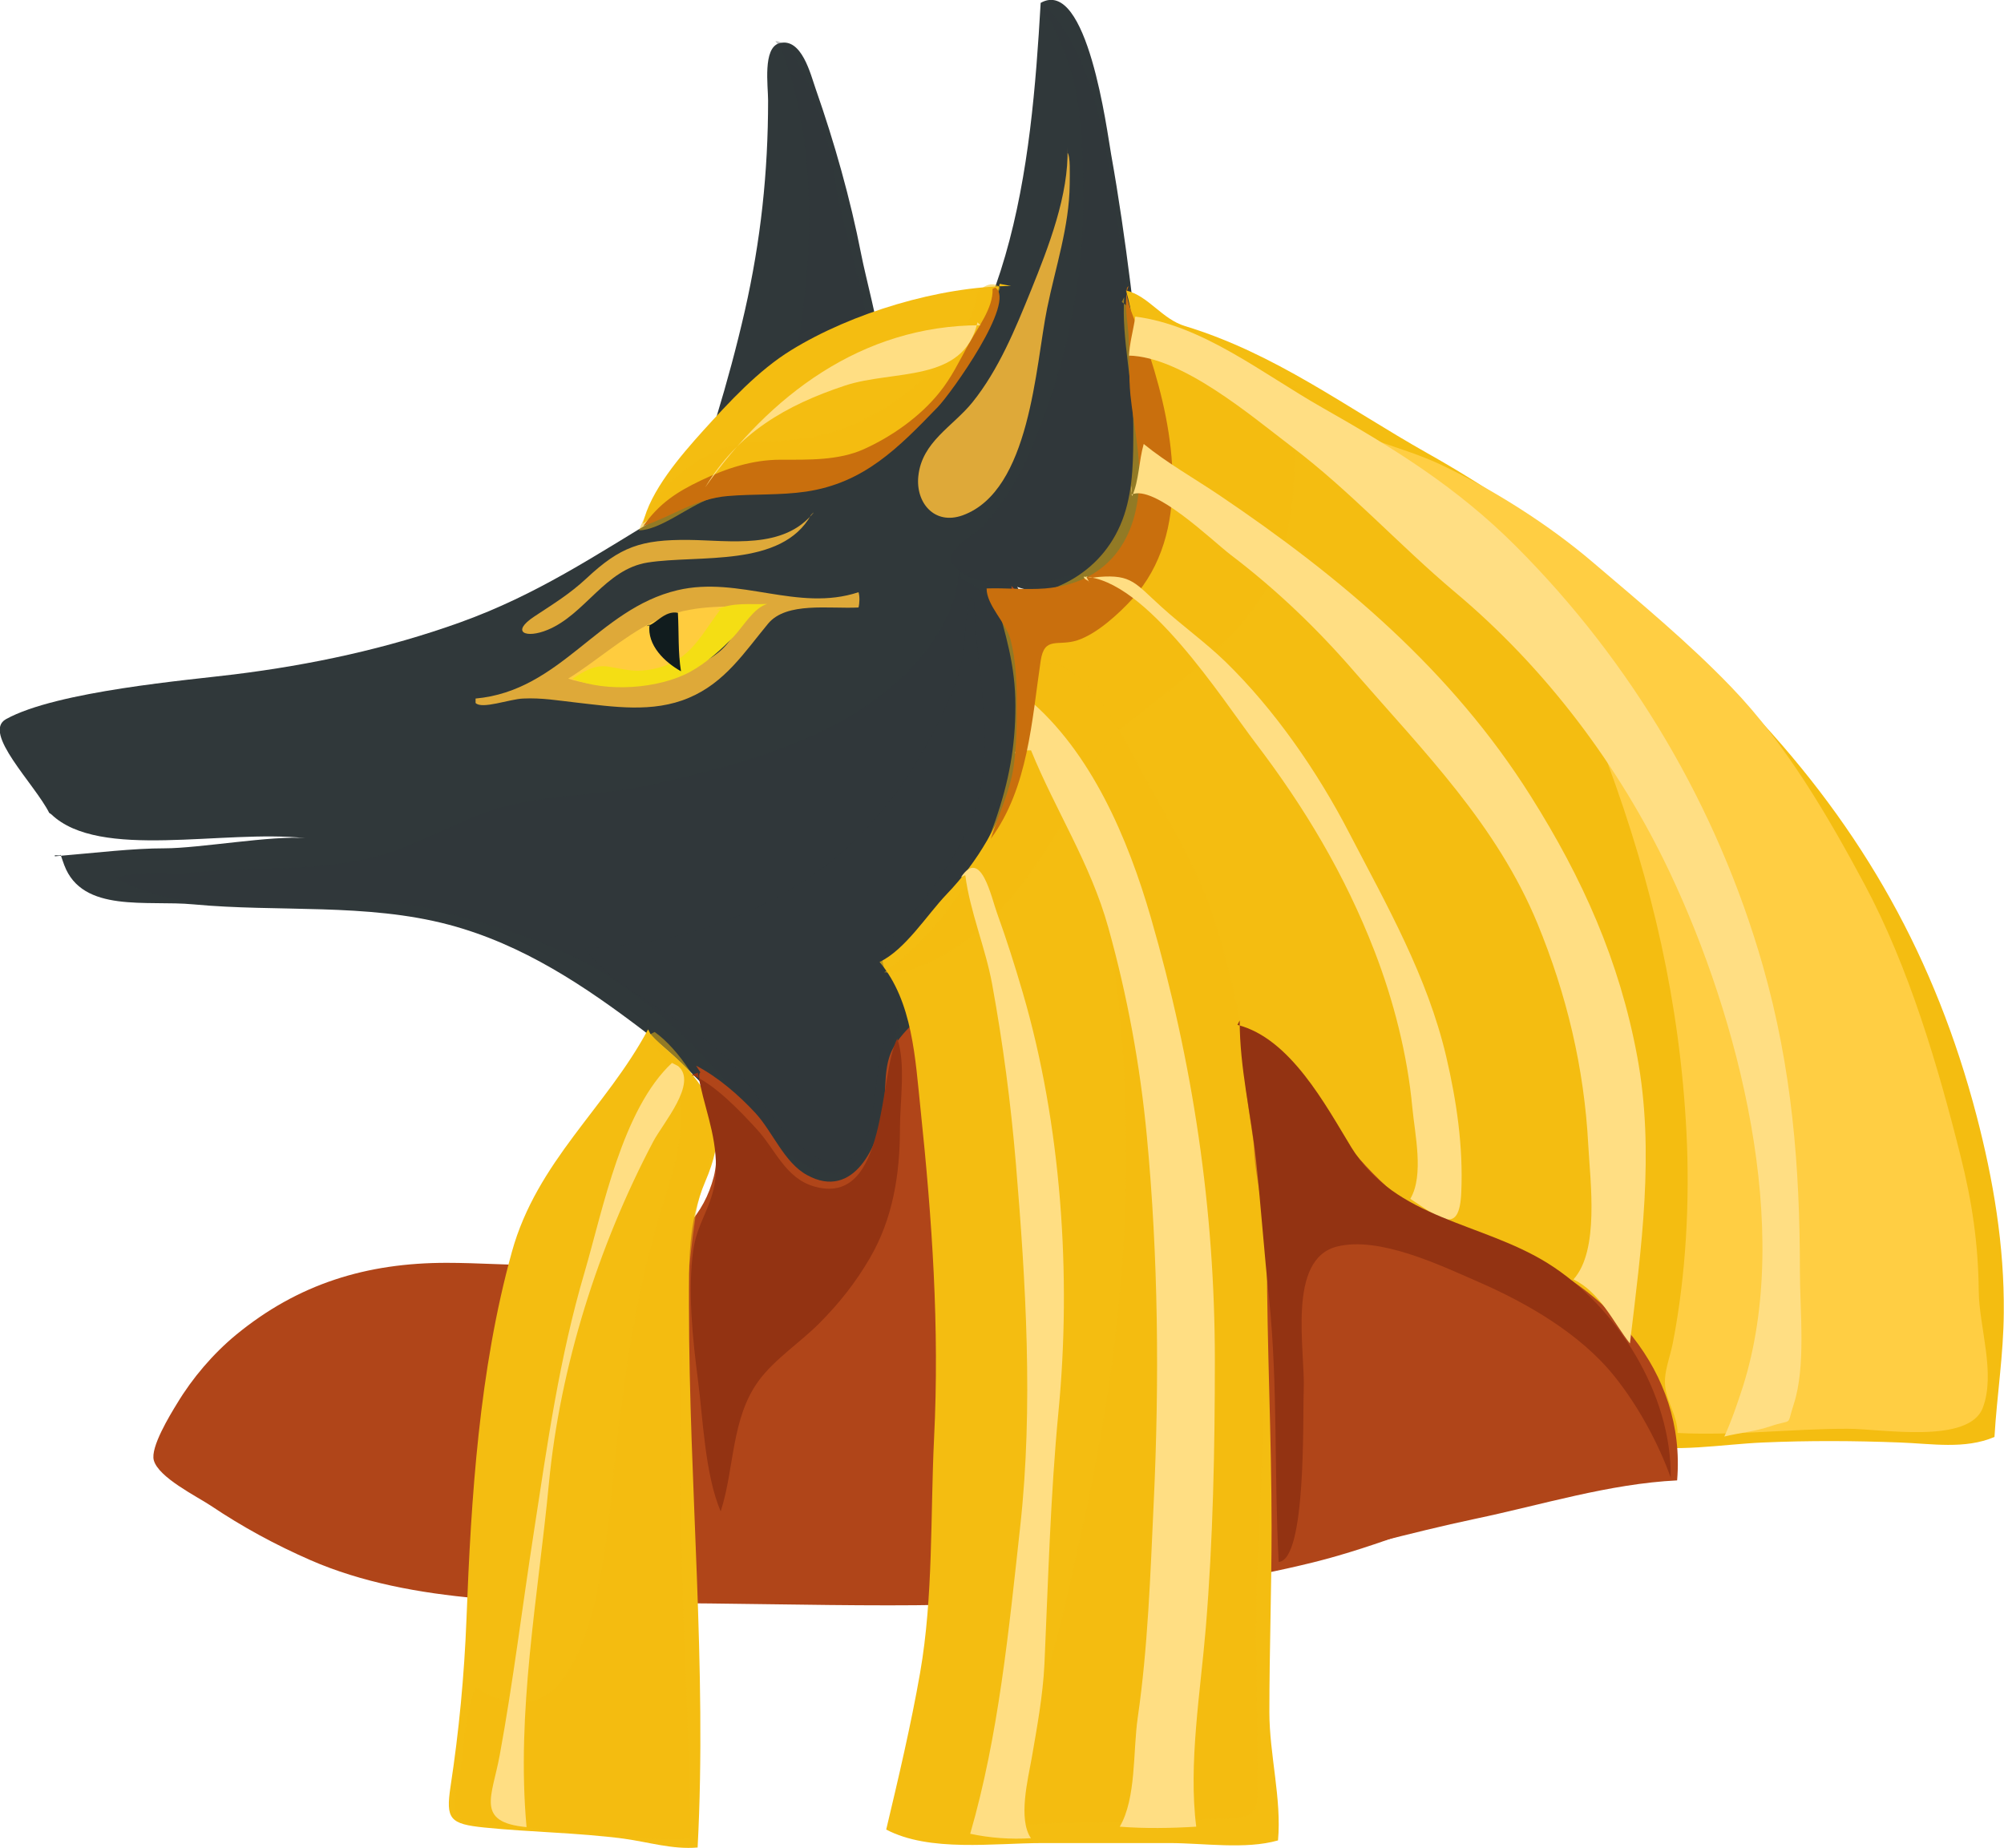 <?xml version="1.0" encoding="UTF-8"?><svg xmlns="http://www.w3.org/2000/svg" viewBox="0 0 90.43 83.41"><defs><style>.d,.e{fill:#f4bd11;}.e{opacity:.5;}.e,.f{mix-blend-mode:multiply;}.g{isolation:isolate;}.h{fill:#b04519;}.i{fill:#933312;}.j{fill:#ffde83;}.f{opacity:.3;}.f,.k{fill:#30383a;}.l{fill:#ffcc3e;}.m{fill:#111c1e;}.n{fill:#ffce43;}.o{fill:#f4de14;}.p{fill:#dea939;}.q{fill:#c96f0d;}</style></defs><g class="g"><g id="a"/><g id="b"><g id="c"><g><g><path class="k" d="M39.27,20.99c6.42-4.83,7.26-13.41,7.69-20.86,2.11-1.19,3,5.84,3.18,6.84,.69,3.86,1.12,7.79,1.53,11.68,.26,2.4,.76,5.91-1.87,7.34-1.61,.88-3.35,.99-4.63,.13-2.21-1.5-4.12-2.88-6-4.76,.07-.08-.82-.03-.8-.14l.89-.24Z"/><path class="k" d="M31.08,22.53c0-1.06,.92-2.61,1.25-3.71,.48-1.58,.91-3.17,1.28-4.79,.72-3.17,1.05-6.25,1.05-9.49,0-.67-.25-2.38,.51-2.59,1.01-.27,1.41,1.42,1.64,2.07,.84,2.4,1.56,4.94,2.05,7.45,.42,2.17,2.11,7.42,.34,9.33-1.69,1.83-5.74,1.47-7.91,2.02l-.2-.31Z"/><path class="k" d="M44.93,24.98c-1.18-1.49-3.55-3.98-5.6-3.82l.41-.27c-3.25,.67-6.76,.5-9.79,2.32-3.13,1.88-5.71,3.63-9.18,4.88-3.31,1.19-6.73,1.92-10.2,2.35-1.99,.25-8.01,.75-10.3,2.02-1.09,.61,1.29,2.92,1.95,4.23l.1,.07c2.18,2.08,7.73,.67,11.46,1.07-1.47-.13-4.8,.46-6.34,.46-1.46,0-3.07,.2-4.96,.36-.09-.11,.31,.03,.25-.09,.06,.17,.11,.34,.17,.49,.82,2.18,3.74,1.57,5.83,1.77,3.82,.36,7.8-.07,11.53,.92,3.34,.89,6.14,2.77,8.83,4.82,2.33,1.78,4.09,4.09,6.11,6.17,1.53,1.57,3.34,2.09,4.53-.3,.69-1.38,.52-2.94,.99-4.38,.55-1.68,2.08-2.69,3.11-4.1,1.85-2.55,2.72-5.48,3.17-8.56,.52-3.62,.29-7.4-2.07-10.4Z"/><path class="f" d="M47.14,.73c.17-.22,1.08,2.02,1.21,2.53,.49,1.88,.53,3.84,.53,5.77,0,3.08-.53,6.19-1.54,9.1-.67,1.94-1.53,4.12-2.99,5.6-.7,.71-2.19,1.24-1,2.09,1.45,1.03,5.3,.53,6.45-.74,1.7-1.86,1.69-5.36,1.45-7.68-.36-3.51-.68-7.11-1.33-10.56-.46-2.46-1.07-4.73-2.78-6.63V.73Z"/><path class="f" d="M43.26,25.6c-.02,3.23-3.31,6.04-6.03,7.34-2.55,1.23-5.51,1.99-8.27,2.56-2.3,.47-4.72,.34-6.96,1.14-2.03,.73-3.8,1.87-5.96,2.23-1.37,.23-2.7,.33-4.09,.33-1.22,0-2.39,.1-3.58,.21-.56,.05-2.54-.12-2.97,.2-.06-.02-.12,0-.17,.02,4.24,2.38,9.81,.29,14.3,1.41,2.23,.56,4.71,1.3,6.75,2.35,3.33,1.72,6,4.71,8.28,7.6,1.37,1.74,3.69,3.21,4.79,.47,.59-1.47,.51-3.21,1.05-4.71,.58-1.6,2-2.56,2.89-3.99,1.85-2.99,3.82-5.81,3.66-9.49-.09-2.17-1.39-6.28-3.59-7.16l-.1-.51Z"/><path class="p" d="M21.46,31.53c3.86-.35,5.52-4.04,9.11-4.89,2.79-.66,5.43,1,8.17,.09,.06,.18,.05,.5,0,.69-1.31,.07-3.25-.27-4.08,.73-1.07,1.29-1.94,2.66-3.58,3.35-1.63,.69-3.41,.4-5.09,.21-.81-.09-1.54-.22-2.38-.18-.6,.02-1.87,.5-2.15,.2v-.2Z"/><path class="k" d="M25.76,30.61c1.51-.17,2.24-1.55,3.4-2.33,1.42-.96,2.71-.52,4.26-.62-.45,3.21-5.15,2.95-7.46,2.95h-.2Z"/><path class="f" d="M35.28,2.27c1.56,4.16,1.45,9.01,.7,13.41-.37,2.19-.83,4.98-2.81,6.32,1.05-.05,2.2-.45,3.27-.62,.84-.13,1.86-.15,2.46-.87,.94-1.15,.44-4.43,.26-5.78-.27-1.95-.93-3.78-1.31-5.71-.32-1.65-.57-3.47-1.25-5.01-.26-.6-1-2.21-1.61-2.15l.31,.41Z"/><path class="h" d="M31.59,48.41c-.21,.2,.48,1.71,.59,2.25,.15,.78,.22,1.7,.03,2.45-.43,1.69-1.62,2.99-3.28,3.51-2.61,.82-6.02,.38-8.77,.38-3.61,0-6.7,.94-9.51,3.25-1.03,.85-1.97,1.95-2.66,3.1-.32,.52-1.21,1.98-1.05,2.56,.21,.78,1.94,1.63,2.57,2.05,1.43,.96,2.92,1.77,4.5,2.46,4.6,2.01,10.43,1.94,15.36,1.94,3.58,0,7.14,.1,10.73,.1,6.36,0,12.96-.41,19.16-1.94,2.94-.73,5.82-1.97,8.67-2.97,1.73-.61,3.73-1.24,5.33-2.14,1.21-.68,.55-.56,.12-1.36-.34-.63-.19-1.5-.46-2.2-.37-.95-1.15-1.57-1.95-2.17-2.21-1.67-4.48-2.82-6.5-4.81-3.73-3.68-6.94-7.87-9.94-12.16-2.01-2.87-3.73-5.54-4.92-8.83-.95-2.64-1.92-5.46-3.97-7.43,.17,2.05,.98,4.08,1.01,6.24,.02,1.94-.35,3.81-.79,5.68-.56,2.35-1.92,4.86-3.5,6.67-.63,.73-1.58,1.41-2.05,2.25-.44,.79-.32,1.8-.43,2.68-.21,1.72-1.35,4.23-3.46,3.07-1.03-.56-1.55-1.95-2.33-2.8-.73-.79-1.69-1.63-2.68-2.14l.2,.31Z"/><path class="p" d="M48.17,6.67c.07,2.11-.86,4.49-1.64,6.42-.71,1.75-1.46,3.59-2.65,5.07-.88,1.09-2.28,1.78-2.44,3.33-.13,1.19,.72,2.23,2,1.77,3.06-1.11,3.28-6.74,3.81-9.34,.38-1.87,1-3.68,1.02-5.6,0-.47,.04-1.25-.1-1.43v-.2Z"/><path class="p" d="M36.71,23.14c-1.35,1.68-3.77,1.25-5.63,1.23-2.16-.02-3.09,.31-4.61,1.73-.76,.71-1.49,1.15-2.35,1.72-1.11,.73-.37,1.01,.59,.61,1.7-.7,2.6-2.74,4.52-3.04,2.31-.36,6.04,.25,7.37-2.15l.1-.1Z"/><path class="d" d="M45,26.62c.78,2.58,1.64,5.52,.74,8.52-.59,1.98-1.6,3.74-3.02,5.22-.89,.93-1.87,2.51-3.03,3.06,1.5,1.78,1.61,4.38,1.85,6.65,.52,4.96,.86,9.84,.61,14.84-.17,3.5-.03,7.15-.63,10.59-.41,2.35-.99,4.81-1.53,7.08,1.95,1.03,4.87,.61,7.05,.61h5.74c1.53,0,3.42,.3,4.89-.12,.17-1.87-.39-3.88-.39-5.79,0-2.78,.1-5.56,.1-8.34,0-4.08-.21-8.16-.21-12.25,0-1.77-.51-3.2-.59-4.91-.04-.85-.8-4.28-.23-4.91-.01-.07,0-.13,.02-.19,1.76,1.18,2.97,2.89,4.17,4.6,1.35,1.91,3.17,3.35,5.09,4.58,3.03,1.94,6.04,3.59,7.47,7,.29,.7,.68,1.65,.68,2.34,1.82,.38,3.92-.01,5.77-.09,2.05-.09,4.14-.08,6.19,0,1.42,.05,2.92,.32,4.26-.25,.11-1.87,.41-3.73,.42-5.61,.03-3.02-.47-5.99-1.23-8.9-1.85-7.07-5.12-12.9-10.13-18.22-4.27-4.54-9.23-8.63-14.66-11.68-3.67-2.07-6.85-4.49-10.92-5.73-1.06-.32-1.64-1.36-2.67-1.61,.56,1.9,.85,5.55,.63,10.74-.13,2.99-3.79,2.97-6.55,2.97l.1-.2Z"/><path class="h" d="M56.56,47.19c2.05,.8,3.56,3.7,4.91,5.32,1.74,2.09,4.18,2.85,6.63,3.81,4.38,1.72,7.99,5.54,7.58,10.5-3.07,.15-6.13,1.11-9.09,1.73-1.52,.32-3.03,.7-4.5,1.07-1.39,.35-2.97,.39-4.28,.89-.12-1.07,.29-2.1,.5-3.14,.25-1.26,.33-2.53,.43-3.81,.21-2.72,.15-5.21-.51-7.88-.71-2.84-1.61-5.46-1.78-8.37-.1-.03-.19,0-.29-.02l.41-.1Z"/><path class="d" d="M29.24,46.47c-1.88,3.52-5.01,5.95-6.14,10.03-1.48,5.35-1.84,11.07-2.05,16.57-.1,2.57-.34,5.08-.72,7.57-.22,1.47-.04,1.69,1.54,1.85,2.08,.21,4.2,.23,6.27,.5,1.11,.15,2.21,.5,3.34,.4,.43-8.11-.39-16.35-.39-24.44,0-2.02-.05-3.78,.74-5.63,.8-1.87,.75-3.19-.61-4.84-.55-.67-1.35-1.22-1.87-1.81l-.1-.2Z"/><path class="e" d="M29.14,46.78c2.22,2.23,1.72,4.63,.84,7.37-1.27,3.95-1.85,8.13-2.28,12.25-.31,2.93-.97,13.27-6.22,9.75-.5,1.05-.53,2.64-.71,3.78-.06,.38-.36,1.51-.23,1.84,.28,.69,1.38,.55,2.13,.62,2.75,.25,5.78,.72,8.5,.6-.14-9.21-1.11-18.94,.22-28.12,.22-1.49,1.01-2.78,.69-4.38-.26-1.33-1.45-3.14-2.54-3.91l-.41,.21Z"/><path class="e" d="M50.73,13.42c-.13,1.88,.41,3.9,.41,5.83,0,1.37,.01,2.72-.41,3.99-.85,2.55-3.25,3.84-5.82,3.7,.46,1.71,.91,3.05,.91,4.92s-.3,3.43-.9,5.17c-.91,2.65-2.76,5.29-5.03,6.86,2.1,.16,4.71-2.06,5.9-3.56,.93-1.17,1.71-2.39,2.46-3.68,.74-1.28,1.11-2.74,2.28-3.71,2.29-1.9,4.62-3.36,6.35-5.93,1.02-1.52,1.41-3.42,1.5-5.22,.05-.95,0-1.78,.3-2.63,.41-1.13,.66-1.28-.49-1.87-1.47-.75-2.98-1.45-4.5-2.1-1.03-.44-2.18-.87-3.07-1.56l.1-.2Z"/><path class="n" d="M59.52,18.54c3,1.18,5.64,4.41,7.57,6.86,2.14,2.71,4.24,5.76,5.45,9.03,2.02,5.47,3.26,10.83,3.56,16.66,.16,3.14-.02,6.46-.61,9.51-.14,.72-.44,1.37-.34,2.05,.11,.72,.54,1.27,.55,2.03,2.55,.13,5.13-.19,7.68-.19,1.52,0,5.45,.71,6.09-.94,.6-1.56-.17-3.68-.18-5.28-.02-2.12-.3-4.03-.82-6.09-1.02-4.08-2.33-8.51-4.32-12.24-1.66-3.1-3.57-6.38-6.02-8.92-1.93-2.01-4.12-3.82-6.23-5.62-2.01-1.72-4.51-3.3-6.89-4.43-1.79-.84-3.76-1.16-5.39-2.23l-.1-.2Z"/><path class="d" d="M45.61,12.91c-3.23,.02-7.17,1.21-9.9,2.89-1.5,.92-2.81,2.35-3.99,3.65-1,1.11-2.39,2.72-2.71,4.19-.04,.04-.04,.03,0,0,2.96-2.21,6.81-1.66,10.06-2.85,2.73-1,5.5-5.24,6.04-7.98l.51,.1Z"/><path class="e" d="M46.73,31.74c-.21,.62,.74,1.93,1.02,2.58,.84,1.91,1.39,3.89,1.87,5.92,.91,3.84,1.16,7.54,1.2,11.48,.06,5.7-.72,11.64-1.97,17.19-.97,4.29-1.96,9.95-5.08,13.25,1.2,.42,2.9,.12,4.16,.12s2.48-.04,3.73-.1c1.22-.06,2.45-.05,3.68-.1,1.46-.06,1.4-.33,1.41-1.73,0-3.3-.16-6.63,0-9.93,.17-3.4,.31-6.83,.31-10.21,0-6.3-.32-12.39-2.18-18.44-.79-2.6-2.28-4.9-3.53-7.26-.75-1.42-1.97-3.82-3.51-4.48-1.48-.63-1.9,1.83-1.02,2.02l-.1-.31Z"/><path class="j" d="M43.56,39.51c.21,1.64,.91,3.27,1.21,4.91,.49,2.69,.84,5.35,1.07,8.08,.45,5.4,.79,10.98,.2,16.37-.52,4.74-.98,9.48-2.26,13.9,.88,.19,1.84,.26,2.74,.2-.59-.86-.13-2.68,.04-3.64,.24-1.39,.5-2.8,.57-4.22,.17-3.79,.27-7.6,.63-11.36,.6-6.17,.13-13.01-1.61-18.95-.35-1.2-.73-2.4-1.15-3.56-.27-.73-.73-3.01-1.64-1.64l.2-.1Z"/><path class="j" d="M46.53,33.88c1.09,2.68,2.68,5.1,3.48,7.98,.86,3.07,1.44,6.24,1.74,9.41,.52,5.48,.57,11.07,.31,16.57-.15,3.25-.26,6.51-.72,9.69-.22,1.52-.06,3.63-.81,4.92,1.12,.09,2.33,.07,3.45,0-.36-2.82,.19-6.09,.43-8.96,.33-3.99,.41-8.07,.41-12.08,0-6.83-.99-13.44-2.89-20-1.03-3.55-2.68-7.47-5.57-9.89-.37,.77-.28,1.66-.55,2.46,.1,.22,.05-.03,.11-.11h.61Z"/><path class="q" d="M50.93,12.91c-.26,.6-.03,1.64,0,2.32,.04,.86,0,1.74,.08,2.6,.14,1.35,.46,2.63,.39,4.04-.12,2.63-1.53,4.46-4.23,4.69-.88,.07-1.78-.03-2.65,0,0,.77,.88,1.54,1.08,2.31,.23,.89,.28,1.84,.28,2.8s0,1.97-.14,2.93c-.16,1.12-.69,2.17-1.03,3.26,1.69-2.3,1.85-5.35,2.25-8.03,.17-1.14,.78-.64,1.66-.93,.88-.29,1.87-1.2,2.49-1.88,2.66-2.95,1.89-7.51,.77-10.97-.22-.66-1.21-2.48-1.02-3.07l.07-.07Z"/><path class="e" d="M44.11,13.18c-.33,2.45-2.89,4.58-4.93,5.66-1.59,.84-3.13,1.07-4.9,1.09-2.29,.03-4.65,1.87-5.45,4.01,.97-.02,2.24-1.09,3.18-1.42,1.31-.45,2.54-.71,3.91-.89,2.55-.34,4.57-1.28,6.26-3.27,.72-.85,1.41-1.69,1.97-2.66,.26-.44,.51-.88,.7-1.36,.17-.44,.11-.95,.28-1.36-.36-.36-.95,0-1.1,.41l.07-.2Z"/><path class="q" d="M44.79,13.04c.04,.86-.69,1.78-1.09,2.51-.41,.75-.78,1.52-1.32,2.18-.86,1.07-2.13,1.97-3.39,2.54-1.15,.52-2.5,.48-3.76,.48-1.28,0-2.46,.39-3.61,.94-1.09,.52-1.88,1.04-2.59,2.05,1.35-.46,2.36-1.23,3.81-1.35,1.16-.1,2.38-.03,3.53-.2,2.63-.39,4.17-1.98,5.95-3.82,.58-.6,3.57-4.76,2.59-5.39l-.14,.07Z"/><path class="l" d="M33.95,27.37c-1.64,0-3.03-.03-4.48,.7-1.36,.68-2.58,1.79-3.83,2.56,1.23,.42,3.64,.45,4.84-.1,1.34-.62,2.4-1.83,3.14-2.95l.34-.2Z"/><path class="o" d="M32.51,27.51c-1,1.32-1.42,2.45-3.28,2.73-.7,.1-1.13-.05-1.77-.15-.62-.1-1.1,.2-1.63,.55,1.53,.62,3.89,.46,5.32-.32,.71-.39,1.4-1,1.96-1.59,.45-.48,.9-1.29,1.51-1.47-.86,.04-1.49-.09-2.31,.26h.21Z"/><path class="m" d="M29.31,28.19c-.12,.94,.69,1.7,1.42,2.11-.14-.86-.09-1.75-.14-2.64-.62-.12-1.01,.55-1.42,.6l.14-.07Z"/><path class="j" d="M30.33,47.97c-2.25,2.09-3.12,6.61-3.95,9.45-1.14,3.86-1.68,7.76-2.29,11.73-.52,3.35-.93,6.75-1.54,10.07-.34,1.87-1.12,3.03,1.21,3.25-.47-5.21,.52-10.39,1.01-15.52,.5-5.24,2.21-10.69,4.71-15.43,.44-.83,2.02-2.64,1.12-3.4l-.27-.14Z"/><path class="j" d="M49.16,26.28c-.11-.14-.21-.09-.26-.25,2.8,.08,6.25,5.53,7.76,7.51,2.23,2.93,4.03,5.95,5.36,9.38,.87,2.25,1.49,4.69,1.71,7.06,.11,1.19,.54,3.07-.09,4.13,1.4,.93,2.22,1.64,2.3-.3,.09-2.06-.21-4.11-.68-6.12-.85-3.62-2.68-6.83-4.37-10.08-1.43-2.77-3.37-5.58-5.6-7.75-.89-.86-1.93-1.61-2.86-2.45-1.2-1.08-1.35-1.49-2.84-1.37-.29,.02-.32,.09-.58-.03l.14,.27Z"/><path class="j" d="M51.07,22.32c1.02-.46,3.6,2.06,4.46,2.72,2.09,1.59,3.93,3.36,5.63,5.33,3.12,3.59,6.38,6.86,8.22,11.32,1.32,3.21,2.11,6.53,2.29,9.99,.09,1.67,.51,4.77-.67,6.07,1.2,.57,1.8,1.94,2.55,2.89,.51-4.28,1.13-8.65,.33-12.95-.8-4.32-2.47-8.05-4.81-11.76-3.57-5.67-8.54-9.86-14.05-13.58-1.13-.76-2.37-1.46-3.41-2.31-.22,.76-.21,1.65-.52,2.35-.05-.16-.06-.32-.03-.48v.41Z"/><path class="j" d="M44.25,14.68c-5.39,0-9.54,3.21-12.43,7.32,1.47-2.46,3.65-3.71,6.29-4.59,2.21-.74,5.37-.1,6-2.86l.14,.14Z"/><path class="j" d="M50.93,16.05c2.4,.05,5.49,2.69,7.33,4.09,2.64,1.99,4.88,4.47,7.4,6.59,4.08,3.42,7.41,7.83,9.69,12.65,3.11,6.58,5.56,16.05,3.3,23.2-.24,.74-.51,1.54-.84,2.26,.69-.17,1.4-.23,2.07-.46,1.07-.36,.72,.05,1.06-.99,.56-1.71,.28-4.2,.28-6,0-4.76-.36-9.19-1.67-13.79-2.05-7.19-5.93-13.73-11.16-18.96-2.64-2.64-5.46-4.39-8.72-6.24-2.68-1.52-5.39-3.72-8.44-4.11-.09,.64-.27,1.21-.29,1.86,0-.26,0-.53,0-.79v.68Z"/><path class="i" d="M55.94,46.06c0,2.16,.51,4.2,.74,6.32,.22,2.09,.37,4.19,.59,6.26,.4,3.94,.22,7.88,.43,11.86,1.26-.08,1.08-6.56,1.13-7.74,.08-1.78-.79-5.94,1.52-6.5,1.9-.46,4.6,.83,6.34,1.59,2.23,.97,4.63,2.36,6.16,4.27,1.08,1.34,1.99,3.04,2.54,4.57,.05-3.76-2.42-7.71-5.53-9.66-2.98-1.87-6.88-1.98-8.88-5.24-1.17-1.92-2.76-4.93-5.14-5.53l.1-.2Z"/><path class="i" d="M31.49,48.41c.25,1.52,.82,2.67,.82,4.3,0,1.58-.82,2.32-1.02,3.68-.27,1.83-.03,4.07,.2,5.86,.24,1.84,.32,4.29,1.03,5.97,.63-1.92,.46-4.22,1.74-5.93,.71-.95,1.85-1.7,2.69-2.54,.91-.91,1.66-1.86,2.3-2.96,1.05-1.79,1.36-3.82,1.36-5.85,0-1.23,.27-2.92-.12-4.06-.84,1.55-.41,7.65-3.76,6.67-1.28-.37-1.74-1.66-2.56-2.56-.75-.82-1.92-2.06-2.96-2.48l.31-.1Z"/></g><path class="f" d="M43.84,26.96c-.37,.81-.23,1.93-.44,2.86-.29,1.32-.96,2.63-1.61,3.82-1.22,2.24-3.05,4.47-5.19,5.9-3.35,2.23-6.34,3.04-10.22,3.26,1.44,2.04,4.77,3.2,6.57,5.15,1.03,1.13,2.78,4.15,4.37,4.48,2.53,.53,1.98-3.87,2.52-5.18,.58-1.42,1.03-1.36,.34-2.86-.56-1.23-.49-1.36,.41-2.43,1.78-2.11,3.52-4.39,3.79-7.22,.25-2.6-.37-5.16-.41-7.64l-.14-.14Z"/></g></g></g></g></svg>